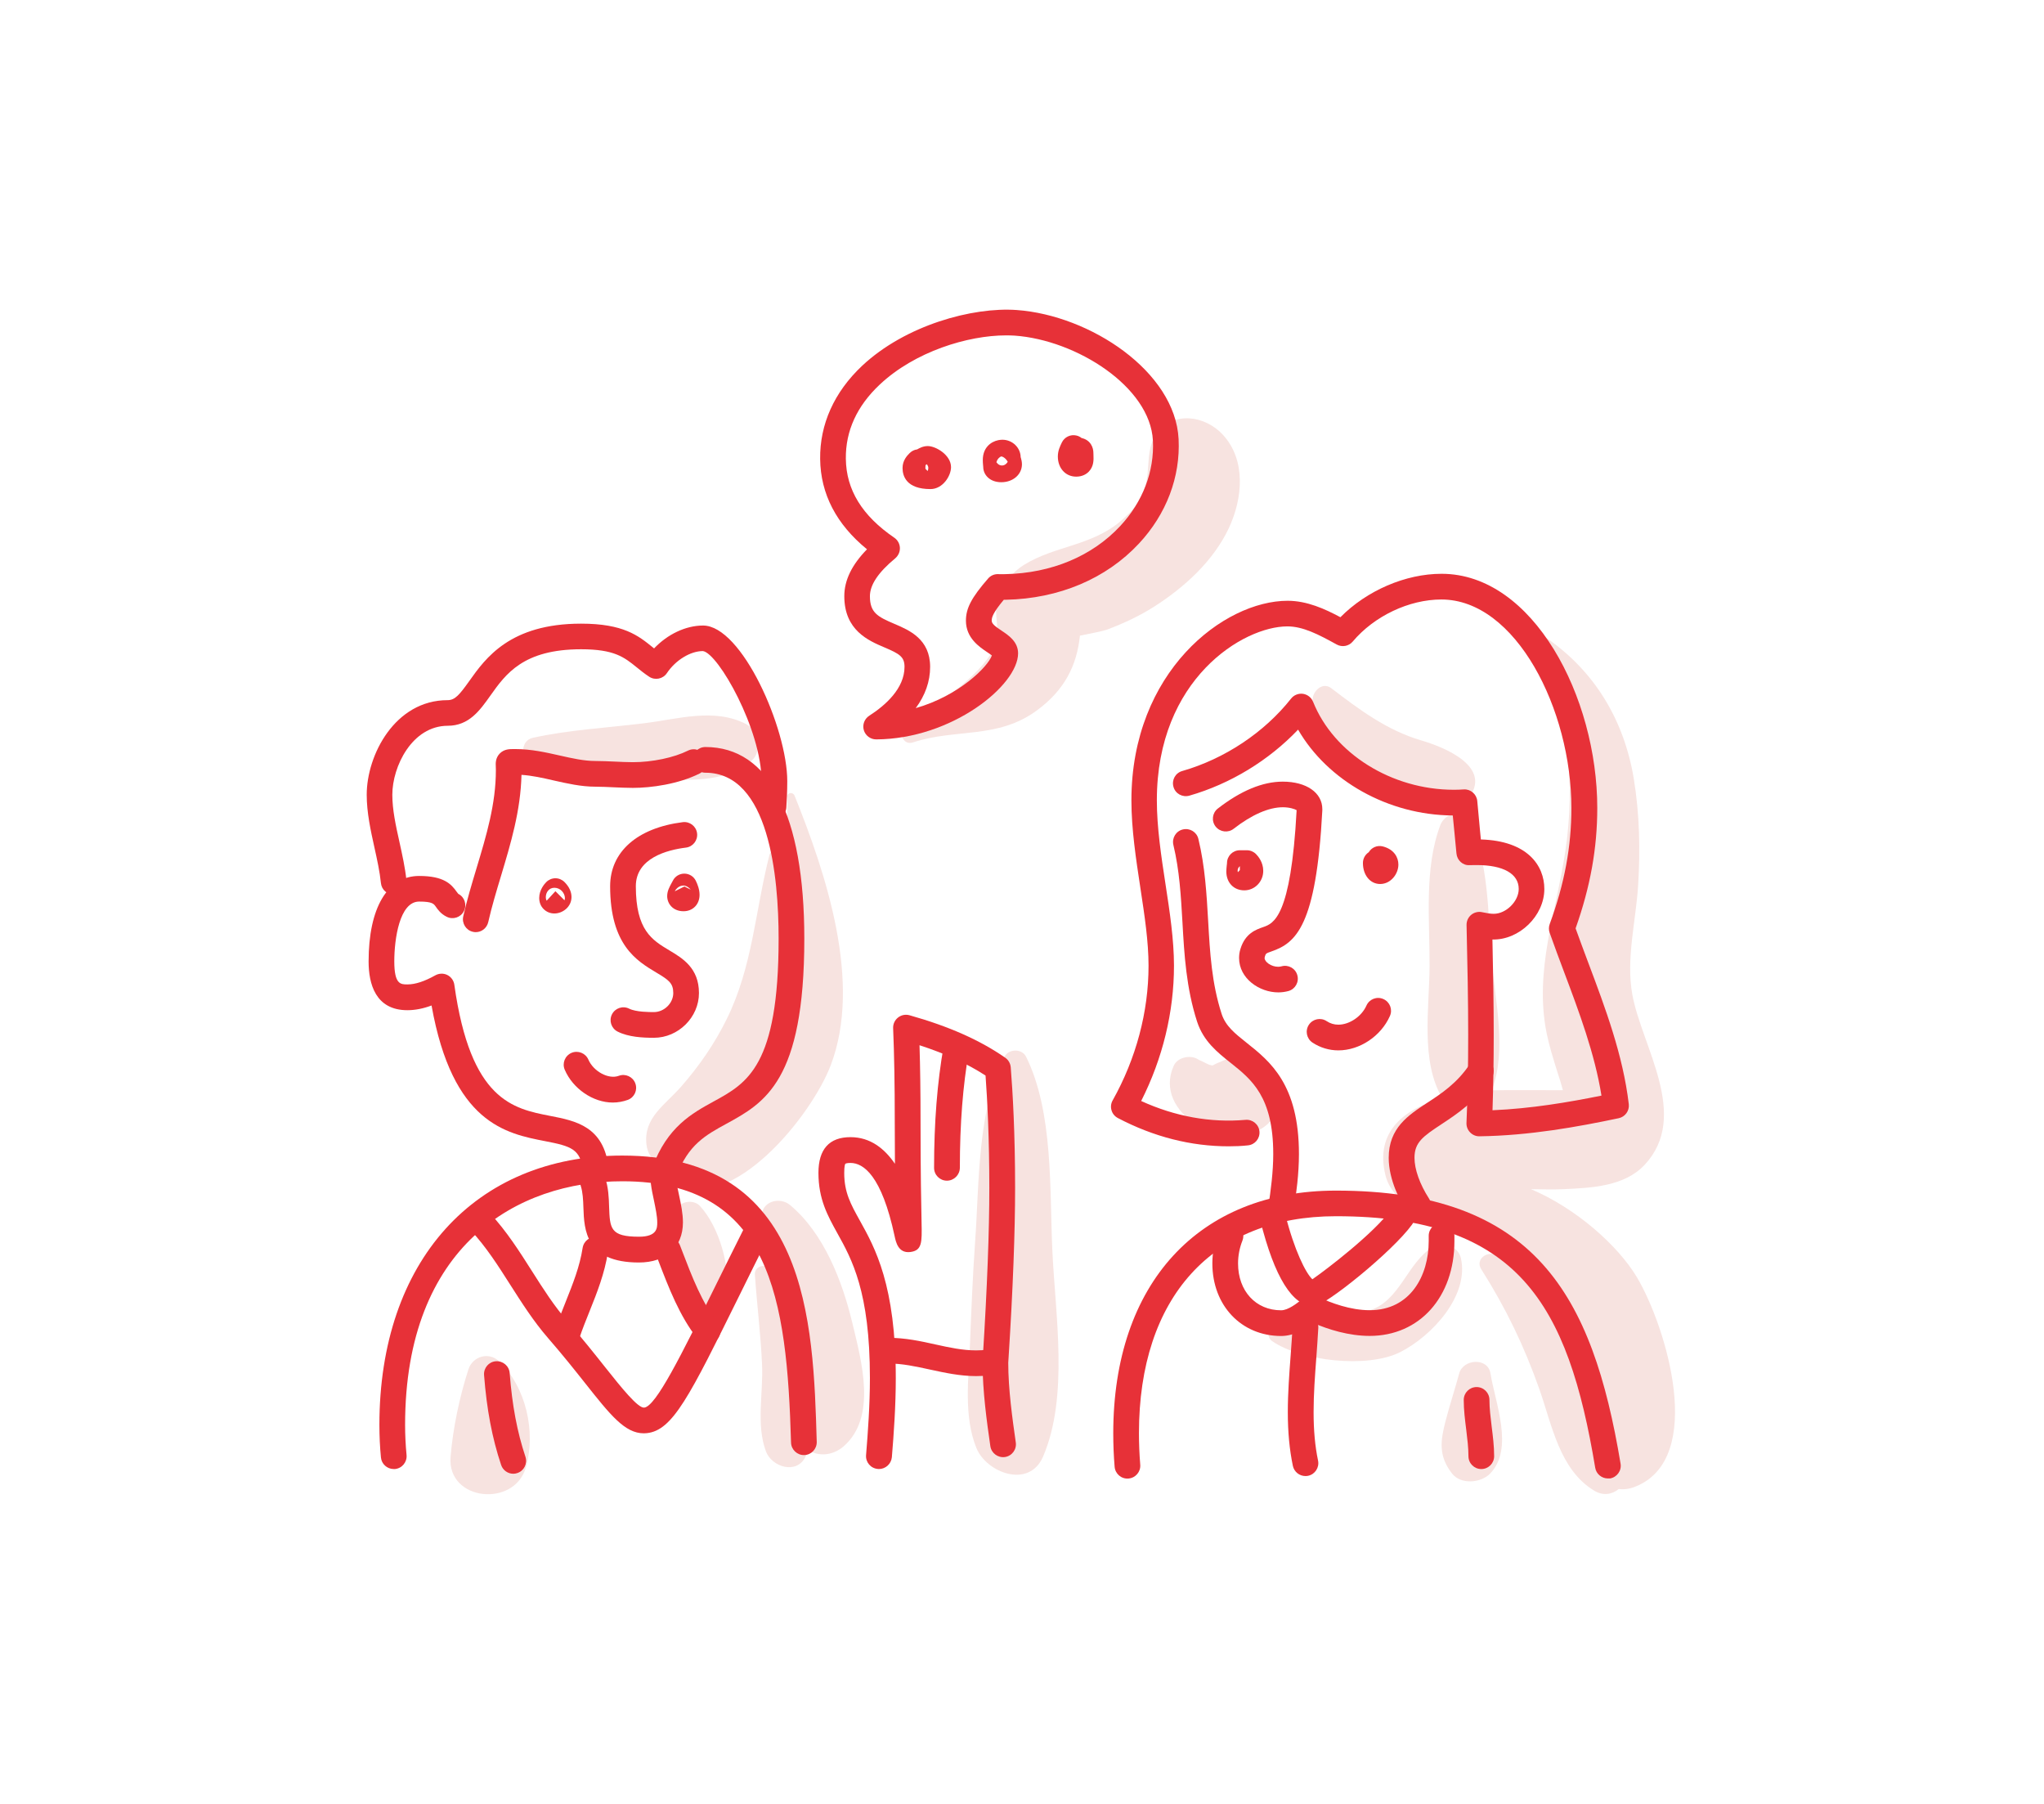 <svg width="680" height="600" viewBox="0 0 680 600" fill="none" xmlns="http://www.w3.org/2000/svg">
<path d="M264.331 264.623C263.847 263.427 261.937 263.455 261.937 264.937C261.937 271.633 261.852 278.358 261.738 285.082C261.51 284.655 261.339 284.228 261.111 283.8C259.943 281.692 256.552 282.147 255.954 284.484C251.252 302.891 250.397 321.441 241.82 338.852C237.774 347.087 232.645 354.524 226.604 361.419C221.276 367.517 214.038 371.734 215.064 380.653C215.406 383.617 216.888 386.124 219.908 387.007C219.595 389.629 221.703 393.077 224.04 394.16C244.128 403.506 270.03 370.936 276.356 354.353C286.899 326.684 274.788 290.639 264.331 264.623Z" fill="#F7E3E0"/>
<path d="M232.873 401.143C230.821 398.921 226.576 399.377 225.179 402.141C220.991 410.546 220.905 424.48 224.723 432.915C227.858 439.867 240.652 438.471 241.763 430.692C243.045 421.517 239.313 408.124 232.873 401.143Z" fill="#F7E3E0"/>
<path d="M166.052 452.8C162.633 449.523 157.247 451.09 155.822 455.507C152.888 464.597 150.665 475.111 149.896 484.628C148.727 499.274 171.153 501.554 174.971 488.019C178.333 476.137 174.999 461.377 166.052 452.8Z" fill="#F7E3E0"/>
<path d="M283.565 440.065C280.231 426.103 274.076 410.174 262.821 400.799C259.373 397.922 253.275 399.574 253.417 404.703C253.56 410.288 254.443 415.816 255.497 421.373C253.617 420.518 250.967 421.515 251.138 423.966C251.822 434.024 253.104 444.026 253.531 454.084C253.93 463.459 251.508 473.888 254.814 482.75C256.751 487.964 265.1 490.586 268.007 484.459C268.348 483.776 268.576 483.035 268.861 482.294C272.566 484.659 277.239 484.032 280.658 481.069C291.828 471.323 286.613 452.774 283.565 440.065Z" fill="#F7E3E0"/>
<path d="M350.098 415.986C349.157 395.812 350.497 369.882 341.35 351.475C339.982 348.711 335.566 348.796 334.169 351.475C325.08 368.913 325.792 393.932 324.396 413.137C323.598 424.449 323.142 435.847 322.686 447.188C322.23 458.415 320.549 471.095 324.823 481.609C328.185 489.873 342.347 495.258 346.992 484.516C355.597 464.541 351.095 437.443 350.098 415.986Z" fill="#F7E3E0"/>
<path d="M406.804 144.575C400.934 138.221 390.391 136.568 384.806 144.262C381.956 148.194 382.27 152.611 381.814 157.17C381.13 164.265 378.822 168.055 373.294 172.927C363.349 181.675 351.097 181.39 340.611 187.915C336.878 190.224 333.06 194.612 331.863 198.886C330.21 204.813 333.43 209.97 330.552 215.812C325.822 225.414 310.179 235.273 301.374 241.343C298.667 243.195 300.234 248.096 303.739 246.928C318.043 242.226 331.834 245.93 344.942 236.299C354.146 229.546 358.249 221.368 359.275 211.423C362.523 210.74 366.826 209.97 368.421 209.372C373.835 207.32 379.192 204.841 384.065 201.707C394.123 195.267 403.641 186.605 408.798 175.691C413.386 165.918 414.668 153.095 406.804 144.575Z" fill="#F7E3E0"/>
<path d="M544.632 424.934C538.249 414.191 524.201 401.825 509.327 395.528C512.946 395.585 516.593 395.699 520.212 395.528C529.359 395.1 540.386 394.673 547.14 387.435C562.384 371.108 546.142 348.056 543.036 330.759C540.899 318.934 544.233 306.368 544.974 294.486C545.715 282.604 545.458 270.721 543.521 258.953C540.329 239.719 530.641 223.392 514.627 212.308C511.778 210.341 508.188 214.188 509.926 217.009C522.15 236.556 524.088 260.606 520.782 283.003C517.733 303.462 510.325 322.838 514.542 343.667C515.425 347.999 516.764 352.216 518.075 356.433C518.759 358.456 519.386 360.536 519.956 362.616C512.832 362.588 500.722 362.559 496.277 362.645C501.434 349.395 497.303 332.469 496.191 318.678C494.995 303.633 495.336 286.935 488.84 273.086C486.731 268.584 480.662 270.55 479.209 274.34C473.709 288.787 475.675 306.169 475.59 321.356C475.533 335.119 472.512 353.014 479.807 365.209C467.668 368.686 457.182 376.066 460.944 391.025C463.166 399.83 474.08 405.244 482.428 402.252C490.663 412.71 505.908 418.637 514.371 429.151C515.881 431.032 517.306 433.311 518.645 435.819C513.117 428.097 506.421 421.401 497.531 417.383C494.624 416.072 490.749 418.922 492.772 422.141C500.921 434.992 507.105 447.787 512.148 462.148C516.365 474.172 518.873 488.876 530.385 495.828C533.348 497.624 536.369 497.054 538.534 495.258C540.272 495.486 542.096 495.258 544.005 494.489C567.684 485.114 554.292 441.261 544.632 424.934Z" fill="#F7E3E0"/>
<path d="M495.849 456.821C494.965 451.379 486.759 452.005 485.448 456.821C484.023 462.093 482.314 467.25 480.946 472.522C479.151 479.303 478.553 484.375 483.083 490.131C486.047 493.892 492.686 493.266 495.735 490.131C503.713 481.868 497.501 466.88 495.849 456.821Z" fill="#F7E3E0"/>
<path d="M424.782 357.061C422.759 353.613 418.314 350.479 414.097 350.935C411.39 351.22 409.452 351.704 407.03 352.73C407.258 352.645 407.458 352.559 407.771 352.417C406.745 352.844 405.719 353.3 404.694 353.727C403.953 354.126 403.582 354.269 403.554 354.326C403.44 354.326 403.297 354.354 403.183 354.383C403.126 354.354 402.87 354.297 402.414 354.183C402.528 354.24 402.585 354.269 402.642 354.297C401.559 353.87 400.448 353.243 399.394 352.759C399.08 352.616 398.938 352.559 398.852 352.531C398.795 352.474 398.71 352.417 398.539 352.331C396.06 350.764 391.785 351.619 390.503 354.44C386.884 362.361 391.102 369.656 397.997 374.101C406.033 379.287 420.28 379.771 424.811 369.542C426.606 365.353 427.204 361.193 424.782 357.061Z" fill="#F7E3E0"/>
<path d="M472.824 246.273C461.426 242.939 452.166 235.987 442.876 228.891C439.742 226.498 436.095 230.43 436.75 233.593C439.03 244.478 446.096 253.71 454.816 260.463C462.993 266.818 479.52 276.534 488.24 265.906C497.101 255.135 480.432 248.496 472.824 246.273Z" fill="#F7E3E0"/>
<path d="M248.26 240.858C237.603 235.33 225.55 239.206 213.981 240.602C201.842 242.084 189.248 242.768 177.309 245.389C172.806 246.386 173.177 252.912 177.309 254.137C189.732 257.756 203.666 258.582 216.517 258.981C228.57 259.351 240.139 260.862 249.856 253.168C253.759 250.062 252.392 242.996 248.26 240.858Z" fill="#F7E3E0"/>
<path d="M486.017 418.492C485.134 414.531 480.091 412.651 476.728 414.702C468.037 420.031 465.786 432.853 455.386 435.931C444.871 439.037 432.875 435.56 423.215 441.772C421.563 442.827 421.648 444.992 423.215 446.075C432.818 452.714 454.873 455.222 465.786 449.751C476.386 444.394 488.81 430.973 486.017 418.492Z" fill="#F7E3E0"/>
<path d="M198.194 393.279C196.056 393.279 194.204 391.654 193.948 389.46C193.15 382.223 190.101 381.254 181.41 379.573C168.303 377.037 150.551 373.589 143.569 334.437C140.749 335.492 138.07 336.004 135.534 336.004C124.877 336.004 122.626 327.171 122.626 319.791C122.626 301.982 128.895 291.354 139.438 291.354C147.559 291.354 150.095 293.975 151.975 296.682C152.146 296.91 152.374 297.223 152.46 297.309C154.568 298.363 155.395 300.928 154.34 303.036C153.286 305.145 150.693 306 148.585 304.917C146.618 303.948 145.621 302.495 144.966 301.555C144.31 300.614 143.797 299.873 139.438 299.873C132.913 299.873 131.174 312.354 131.174 319.763C131.174 327.428 133.283 327.428 135.534 327.428C138.156 327.428 141.204 326.43 144.823 324.407C146.048 323.723 147.559 323.666 148.812 324.293C150.066 324.92 150.95 326.117 151.149 327.542C156.534 366.009 170.639 368.745 183.063 371.167C191.44 372.791 200.957 374.643 202.468 388.52C202.724 390.856 201.043 392.965 198.678 393.222C198.507 393.279 198.364 393.279 198.194 393.279Z" fill="#E73138"/>
<path d="M221.048 394.017C220.564 394.017 220.051 393.931 219.566 393.76C217.344 392.934 216.232 390.484 217.03 388.261C222.017 374.783 230.223 370.309 237.489 366.32C248.574 360.251 259.031 354.552 259.031 312.209C259.031 291.608 255.868 257.015 234.668 257.015C232.303 257.015 230.394 255.106 230.394 252.741C230.394 250.376 232.303 248.467 234.668 248.467C255.897 248.467 267.58 271.12 267.58 312.209C267.58 359.624 254.358 366.833 241.593 373.814C234.782 377.547 228.913 380.738 225.066 391.196C224.439 392.963 222.786 394.017 221.048 394.017Z" fill="#E73138"/>
<path d="M158.273 310.045C157.96 310.045 157.647 310.017 157.333 309.931C155.025 309.418 153.6 307.11 154.113 304.802C155.338 299.36 156.963 294.003 158.53 288.788C161.835 277.818 164.97 267.417 164.97 256.134C164.97 255.678 164.941 255.307 164.941 254.994C164.884 253.911 164.799 252.144 166.252 250.634C167.734 249.124 169.557 249.152 170.84 249.152H171.523C176.709 249.152 181.525 250.235 186.198 251.289C190.358 252.23 194.291 253.113 198.052 253.113C200.189 253.113 202.354 253.227 204.492 253.313C206.515 253.398 208.509 253.512 210.532 253.512C217.029 253.512 224.21 252.002 228.883 249.665C230.991 248.611 233.556 249.466 234.61 251.574C235.665 253.683 234.81 256.248 232.701 257.302C225.692 260.807 216.659 262.06 210.532 262.06C208.395 262.06 206.23 261.946 204.093 261.861C202.07 261.775 200.075 261.661 198.052 261.661C193.322 261.661 188.734 260.607 184.289 259.61C180.585 258.755 177.051 257.957 173.489 257.729C173.205 269.668 169.899 280.61 166.708 291.239C165.112 296.539 163.602 301.525 162.434 306.683C161.978 308.706 160.211 310.045 158.273 310.045Z" fill="#E73138"/>
<path d="M130.976 297.562C128.81 297.562 126.958 295.938 126.73 293.744C126.331 289.868 125.476 285.993 124.565 281.89C123.311 276.191 122 270.293 122 264.337C122 251.144 131.375 232.879 148.927 232.879C151.349 232.879 152.831 231.141 156.136 226.496C161.522 218.917 169.671 207.434 193.322 207.434C207.398 207.434 212.356 211.423 217.143 215.298C217.286 215.412 217.457 215.555 217.599 215.669C222.073 210.967 228.114 208.06 233.898 208.06C246.778 208.06 261.908 242.282 261.908 259.835C261.908 263.226 261.737 266.446 261.595 268.583C261.452 270.948 259.429 272.715 257.064 272.572C254.699 272.43 252.904 270.407 253.075 268.041C253.189 266.018 253.36 262.969 253.36 259.807C253.36 242.681 238.942 217.264 233.841 216.552C229.681 216.552 224.751 219.572 221.873 223.875C220.563 225.841 217.913 226.382 215.947 225.072C214.351 224.017 213.012 222.935 211.758 221.909C207.626 218.575 204.349 215.953 193.322 215.953C174.088 215.953 168.247 224.16 163.118 231.398C159.641 236.299 156.022 241.399 148.956 241.399C137.074 241.428 130.52 254.962 130.52 264.337C130.52 269.352 131.66 274.538 132.885 280.038C133.797 284.198 134.766 288.501 135.221 292.832C135.478 295.168 133.768 297.277 131.432 297.533C131.261 297.562 131.118 297.562 130.976 297.562Z" fill="#E73138"/>
<path d="M217.542 345.18C213.838 345.18 209.108 344.952 205.489 343.129C203.38 342.075 202.526 339.51 203.58 337.401C204.634 335.293 207.199 334.438 209.307 335.492C211.587 336.632 216.06 336.632 217.542 336.632C220.962 336.632 223.982 333.669 223.982 330.306C223.982 327.029 222.529 325.975 218.312 323.468C211.843 319.592 202.981 314.321 202.981 294.774C202.981 283.319 212.014 275.369 227.145 273.46C229.481 273.175 231.618 274.827 231.903 277.164C232.188 279.501 230.536 281.638 228.199 281.923C221.959 282.692 211.53 285.399 211.53 294.745C211.53 309.448 216.944 312.668 222.7 316.116C227.088 318.738 232.53 321.986 232.53 330.306C232.53 338.37 225.663 345.18 217.542 345.18Z" fill="#E73138"/>
<path d="M184.43 303.832C183.063 303.832 181.809 303.319 180.868 302.379C179.9 301.439 179.387 300.128 179.387 298.675C179.387 295.939 181.182 293.945 181.752 293.375C182.55 292.577 183.632 292.121 184.772 292.121C185.912 292.121 186.995 292.577 187.793 293.375C189.331 294.914 190.129 296.623 190.129 298.361C190.129 301.638 187.194 303.832 184.43 303.832ZM184.43 295.284C182.578 295.284 181.581 296.88 181.581 298.39C181.581 299.045 181.78 299.473 181.866 299.587L184.772 296.424L187.793 299.444C187.85 299.359 187.935 299.102 187.935 298.703C187.935 297.877 187.536 296.994 186.909 296.338C186.254 295.654 185.342 295.284 184.43 295.284Z" fill="#E73138"/>
<path d="M227.401 303.089C223.84 303.089 221.959 300.553 221.959 298.046C221.959 296.336 222.757 294.94 223.441 293.686C223.583 293.43 223.726 293.173 223.84 292.945C224.552 291.492 226.034 290.58 227.658 290.58C229.282 290.58 230.764 291.492 231.476 292.945C232.046 294.085 232.73 295.852 232.73 297.59C232.758 300.781 230.507 303.089 227.401 303.089ZM227.401 294.541C226.091 294.541 225.008 295.424 224.495 296.45L227.686 294.854L229.795 295.909C229.111 295.054 228.142 294.541 227.401 294.541Z" fill="#E73138"/>
<path d="M203.864 366.72C197.311 366.72 190.586 362.132 187.879 355.806C186.939 353.641 187.964 351.133 190.13 350.193C192.295 349.281 194.803 350.278 195.743 352.444C197.396 356.291 202.383 359.112 205.859 357.829C208.053 357.003 210.532 358.114 211.358 360.337C212.185 362.56 211.073 365.01 208.851 365.836C207.255 366.406 205.574 366.72 203.864 366.72Z" fill="#E73138"/>
<path d="M130.977 488.617C128.812 488.617 126.931 486.964 126.732 484.77C126.39 481.237 126.219 477.59 126.219 473.942C126.219 419.518 157.933 384.355 207.029 384.355C268.919 384.355 270.544 439.378 271.712 479.584C271.769 481.949 269.917 483.915 267.552 483.972C265.244 484.058 263.221 482.177 263.164 479.812C261.767 432.255 256.581 392.904 207.029 392.904C172.095 392.904 134.767 414.189 134.767 473.942C134.767 477.305 134.938 480.667 135.252 483.944C135.479 486.28 133.77 488.389 131.405 488.617C131.262 488.617 131.12 488.617 130.977 488.617Z" fill="#E73138"/>
<path d="M214.18 476.736C207.883 476.736 203.067 470.666 194.69 460.095C191.213 455.707 187.253 450.72 182.323 445.05C177.451 439.436 173.575 433.31 169.786 427.383C165.654 420.886 161.722 414.732 156.678 409.289C155.082 407.551 155.168 404.844 156.906 403.248C158.644 401.653 161.351 401.738 162.947 403.476C168.532 409.489 172.834 416.27 176.995 422.824C180.756 428.751 184.318 434.336 188.763 439.465C193.806 445.278 197.995 450.549 201.357 454.795C206.686 461.491 212.242 468.444 214.323 468.187C218.226 467.76 226.632 450.749 238.258 427.212C241.164 421.342 244.384 414.817 248.003 407.608C249.057 405.499 251.622 404.645 253.73 405.699C255.839 406.753 256.694 409.318 255.64 411.426C252.021 418.635 248.801 425.161 245.923 431.002C229.368 464.483 223.811 475.767 215.206 476.679C214.892 476.707 214.522 476.736 214.18 476.736Z" fill="#E73138"/>
<path d="M212.555 419.922C194.746 419.922 194.347 408.98 194.091 401.714C194.005 399.064 193.891 396.556 193.207 394.447C192.466 392.196 193.663 389.774 195.914 389.034C198.165 388.293 200.587 389.489 201.328 391.741C202.411 394.989 202.554 398.38 202.639 401.372C202.895 408.609 203.009 411.345 212.584 411.345C218.653 411.345 218.653 408.381 218.653 406.615C218.653 404.506 218.083 401.885 217.57 399.349C217.171 397.525 216.772 395.616 216.544 393.792C216.259 391.456 217.912 389.318 220.249 389.034C222.614 388.749 224.722 390.401 225.007 392.738C225.178 394.22 225.549 395.844 225.919 397.582C226.546 400.545 227.201 403.623 227.201 406.615C227.173 414.821 221.588 419.922 212.555 419.922Z" fill="#E73138"/>
<path d="M188.677 448.073C188.221 448.073 187.766 448.016 187.338 447.845C185.087 447.104 183.89 444.682 184.631 442.431C185.714 439.183 186.968 436.048 188.193 432.999C190.587 426.987 192.866 421.317 193.835 415.048C194.205 412.711 196.399 411.087 198.707 411.486C201.044 411.857 202.64 414.022 202.269 416.359C201.158 423.596 198.594 430.008 196.114 436.191C194.889 439.24 193.721 442.146 192.724 445.138C192.125 446.962 190.473 448.073 188.677 448.073Z" fill="#E73138"/>
<path d="M235.409 446.932C234.156 446.932 232.902 446.363 232.047 445.308C226.063 437.729 222.473 428.326 218.996 419.264L218.227 417.27C217.372 415.076 218.483 412.597 220.678 411.742C222.9 410.887 225.351 411.998 226.206 414.192L226.975 416.187C230.223 424.678 233.586 433.426 238.772 439.98C240.225 441.832 239.911 444.51 238.059 445.992C237.261 446.619 236.321 446.932 235.409 446.932Z" fill="#E73138"/>
<path d="M170.756 490.185C168.96 490.185 167.308 489.045 166.709 487.25C163.717 478.302 161.922 468.785 161.039 457.359C160.868 454.994 162.606 452.942 164.971 452.771C167.308 452.6 169.388 454.339 169.559 456.704C170.385 467.418 172.038 476.251 174.802 484.543C175.543 486.794 174.346 489.216 172.095 489.957C171.639 490.128 171.183 490.185 170.756 490.185Z" fill="#E73138"/>
<path d="M292.398 488.618C292.284 488.618 292.17 488.618 292.028 488.59C289.663 488.39 287.925 486.338 288.124 483.973C288.751 476.308 289.406 467.276 289.406 458.328C289.406 429.663 283.394 418.835 278.55 410.144C275.33 404.331 272.281 398.832 272.281 390.112C272.281 382.248 275.872 378.23 282.938 378.23C289.549 378.23 294.279 382.048 297.727 387.092C297.698 382.96 297.67 378.23 297.67 372.816C297.67 360.735 297.499 350.932 297.128 341.985C297.072 340.617 297.67 339.307 298.753 338.452C299.835 337.597 301.232 337.312 302.571 337.682C315.65 341.358 326.05 345.974 334.428 351.816C335.482 352.557 336.138 353.696 336.252 354.979C336.907 363.185 337.705 376.805 337.705 395.099C337.705 409.66 336.992 428.637 335.539 451.518C335.482 452.458 335.454 453.057 335.425 453.228C335.425 462.175 336.821 471.949 337.933 479.785C338.275 482.121 336.65 484.287 334.314 484.629C331.977 484.942 329.812 483.347 329.47 481.01C328.302 472.889 326.877 462.774 326.877 453.114C326.877 453.028 326.905 452.288 326.991 451.005C328.416 428.295 329.128 409.489 329.128 395.127C329.128 378.544 328.473 365.921 327.874 357.743C321.833 353.81 314.596 350.477 305.905 347.656C306.133 355.121 306.247 363.271 306.247 372.845C306.247 390.511 306.475 401.026 306.589 406.668C306.731 413.25 306.788 415.957 302.799 416.441C298.838 416.897 298.04 413.136 297.613 411.113C293.31 391.024 287.269 386.807 282.938 386.807C281.798 386.807 281.314 387.007 281.229 387.092C281.143 387.206 280.858 387.719 280.858 390.141C280.858 396.666 283.052 400.57 286.073 406.012C291.116 415.074 298.012 427.469 298.012 458.357C298.012 467.618 297.356 476.878 296.701 484.714C296.473 486.937 294.592 488.618 292.398 488.618Z" fill="#E73138"/>
<path d="M324.74 457.706C319.354 457.706 314.311 456.595 309.438 455.54C304.708 454.514 300.235 453.517 295.533 453.517C293.168 453.517 291.259 451.608 291.259 449.243C291.259 446.878 293.168 444.969 295.533 444.969C301.146 444.969 306.304 446.08 311.262 447.191C315.907 448.217 320.266 449.157 324.74 449.157C326.051 449.157 327.276 449.072 328.501 448.929C330.866 448.645 333.003 450.269 333.317 452.605C333.63 454.942 331.977 457.107 329.641 457.421C328.045 457.62 326.393 457.706 324.74 457.706Z" fill="#E73138"/>
<path d="M315.023 392.708C312.658 392.708 310.749 390.799 310.749 388.433C310.749 373.303 311.803 360.053 313.94 347.914C314.339 345.578 316.562 344.039 318.898 344.438C321.235 344.837 322.774 347.059 322.375 349.396C320.323 361.05 319.326 373.816 319.326 388.433C319.297 390.799 317.36 392.708 315.023 392.708Z" fill="#E73138"/>
<path d="M291.484 245.932C289.604 245.932 287.922 244.678 287.381 242.883C286.84 241.059 287.58 239.093 289.176 238.067C294.533 234.619 300.916 229.006 300.916 221.797C300.916 218.463 299.263 217.465 294.22 215.328C288.92 213.077 280.884 209.658 280.884 198.289C280.884 193.017 283.363 187.888 288.435 182.702C278.234 174.382 272.991 164.295 272.849 152.669C272.706 141.129 277.522 130.415 286.783 121.695C301.229 108.132 323.598 102.063 338.244 103.117C362.721 104.884 390.959 123.604 392.098 146.03C392.725 158.624 388.052 170.991 378.905 180.793C368.021 192.476 352.32 199.115 334.682 199.485C334.425 199.485 334.198 199.485 333.941 199.485C330.265 203.902 329.923 205.384 329.923 206.41C329.923 207.435 330.892 208.233 333.257 209.8C335.565 211.339 338.7 213.448 338.7 217.323C338.671 228.008 316.616 245.818 291.484 245.932ZM334.71 111.551C322.002 111.551 304.364 116.908 292.652 127.936C285.073 135.059 281.283 143.351 281.397 152.583C281.511 162.927 286.811 171.532 297.525 178.855C298.636 179.625 299.32 180.85 299.377 182.189C299.434 183.528 298.864 184.811 297.838 185.694C292.168 190.396 289.404 194.527 289.404 198.317C289.404 203.817 292.026 205.156 297.525 207.492C302.54 209.629 309.436 212.564 309.436 221.825C309.436 226.641 307.812 231.257 304.649 235.531C319.095 231.399 328.727 221.711 329.98 218.007C329.553 217.665 328.926 217.266 328.47 216.953C325.792 215.157 321.346 212.194 321.346 206.438C321.346 202.306 323.199 198.773 328.727 192.419C329.553 191.45 330.807 190.909 332.06 190.966C332.858 190.994 333.685 190.994 334.482 190.966C349.784 190.652 363.347 184.982 372.637 175.009C380.188 166.916 384.063 156.772 383.55 146.514C382.638 128.648 358.133 113.118 337.617 111.637C336.677 111.58 335.708 111.551 334.71 111.551Z" fill="#E73138"/>
<path d="M309.55 162.673C301.486 162.673 300.261 158.285 300.261 155.664C300.261 153.071 301.856 151.475 302.626 150.706C303.31 150.022 304.164 149.594 305.105 149.48C305.931 149.025 307.071 148.369 308.667 148.369C311.317 148.369 316.389 151.333 316.389 155.379C316.389 158.285 313.653 162.673 309.55 162.673ZM307.897 155.949L308.61 156.661C308.724 156.405 308.838 156.063 308.838 155.635C308.838 155.208 308.61 154.752 308.325 154.41C308.125 154.524 307.983 154.638 307.926 154.695C307.926 154.723 307.869 154.98 307.869 155.379C307.84 155.578 307.869 155.778 307.897 155.949Z" fill="#E73138"/>
<path d="M333.115 160.393C329.183 160.393 327.102 157.829 327.102 155.293C327.102 155.093 327.074 154.894 327.045 154.666C326.988 154.124 326.96 153.554 326.96 153.013C326.96 148.91 329.61 146.915 332.117 146.402C332.602 146.317 333.058 146.26 333.457 146.26C336.819 146.26 339.555 148.91 339.555 152.158C339.555 152.044 339.612 152.187 339.64 152.301C339.782 152.842 339.982 153.583 339.982 154.466C339.953 157.829 337.019 160.393 333.115 160.393ZM331.491 153.754C332.032 154.523 332.83 154.979 333.77 154.78C334.369 154.666 334.938 154.153 335.252 153.611C334.653 152.443 333.571 151.816 333.086 151.816C332.687 151.902 331.776 152.614 331.491 153.754Z" fill="#E73138"/>
<path d="M358.022 158.538C354.488 158.538 351.924 155.717 351.924 151.842C351.924 149.875 352.665 148.422 353.292 147.111C354.175 145.345 356.17 144.404 358.107 144.86C358.734 145.003 359.332 145.288 359.817 145.687C362.894 146.371 363.749 148.964 363.749 150.588C363.749 150.901 363.749 151.186 363.778 151.443C363.835 152.896 363.92 155.09 362.239 156.857C361.498 157.626 360.159 158.538 358.022 158.538Z" fill="#E73138"/>
<path d="M408.769 381.279C396.174 381.279 383.779 378.116 371.897 371.875C370.871 371.334 370.102 370.422 369.788 369.311C369.446 368.2 369.589 367.003 370.159 366.006C377.966 352.072 382.098 336.571 382.098 321.212C382.098 313.205 380.787 304.543 379.391 295.396C377.938 285.793 376.399 275.877 376.399 266.218C376.399 223.476 407.116 199.825 428.373 199.825C434.841 199.825 440.825 202.561 445.926 205.296C454.702 196.435 467.553 190.85 479.578 190.85C510.095 190.85 531.381 231.882 531.381 268.725C531.381 282.175 529.073 294.94 524.172 308.789C525.539 312.607 526.964 316.397 528.389 320.215C534.088 335.345 539.958 351.017 541.867 367.259C542.123 369.453 540.67 371.477 538.504 371.932C524.969 374.782 508.898 377.717 492.201 377.945C491.004 377.973 489.893 377.489 489.066 376.634C488.24 375.779 487.813 374.639 487.87 373.471C488.268 364.495 488.439 354.95 488.439 344.293C488.439 332.752 488.211 321.298 487.898 307.677C487.87 306.367 488.439 305.113 489.437 304.286C490.434 303.46 491.802 303.118 493.056 303.403C494.537 303.717 495.791 303.944 496.931 303.944C501.062 303.944 505.251 299.784 505.251 295.681C505.251 290.638 500.151 287.731 491.289 287.731C490.52 287.731 489.722 287.76 488.924 287.76C486.673 287.931 484.735 286.135 484.536 283.884C484.308 281.405 484.08 278.955 483.823 276.476C483.652 274.738 483.481 272.971 483.31 271.233C461.854 271.119 441.68 259.692 431.849 242.681C422.161 252.882 409.31 260.747 395.661 264.65C393.382 265.277 391.017 263.995 390.39 261.716C389.734 259.436 391.045 257.071 393.325 256.444C407.429 252.398 420.622 243.622 429.513 232.366C430.453 231.169 431.963 230.571 433.473 230.77C434.984 230.998 436.266 231.996 436.836 233.42C443.731 250.66 462.994 262.684 483.652 262.684C484.735 262.684 485.846 262.656 486.929 262.57C489.209 262.399 491.26 264.138 491.46 266.446C491.745 269.495 492.03 272.572 492.315 275.649C492.429 276.846 492.543 278.014 492.657 279.211C508.215 279.667 513.771 287.931 513.771 295.681C513.771 304.628 505.422 312.721 496.503 312.493C496.76 324.033 496.931 334.12 496.931 344.321C496.931 353.326 496.788 361.532 496.532 369.282C509.354 368.741 521.807 366.632 532.777 364.41C530.554 350.505 525.368 336.656 520.325 323.264C518.701 318.933 517.076 314.601 515.538 310.242C515.196 309.301 515.224 308.276 515.566 307.335C520.496 293.886 522.775 281.605 522.775 268.725C522.775 235.985 504.282 199.398 479.521 199.398C468.778 199.398 457.181 204.897 450.029 213.389C448.718 214.956 446.467 215.355 444.672 214.358C438.545 210.967 433.445 208.345 428.287 208.345C413.613 208.345 384.862 225.812 384.862 266.189C384.862 275.193 386.315 284.796 387.74 294.085C389.136 303.147 390.561 312.55 390.561 321.212C390.561 336.599 386.799 352.072 379.647 366.205C390.931 371.363 402.728 373.5 414.382 372.474C416.719 372.274 418.799 374.013 418.998 376.349C419.198 378.714 417.459 380.766 415.123 380.965C413.071 381.193 410.906 381.279 408.769 381.279Z" fill="#E73138"/>
<path d="M426.178 406.387C425.95 406.387 425.751 406.359 425.523 406.33C423.186 405.96 421.591 403.794 421.933 401.458C422.787 395.816 423.585 389.775 423.585 383.819C423.585 364.785 416.376 359.058 409.423 353.53C404.978 349.996 400.391 346.349 398.254 339.824C394.635 328.654 393.979 317.513 393.381 306.77C392.868 297.88 392.384 289.474 390.361 281.04C389.819 278.732 391.215 276.423 393.523 275.882C395.832 275.341 398.14 276.737 398.681 279.045C400.904 288.249 401.416 297.424 401.929 306.286C402.528 316.971 403.126 327.058 406.403 337.202C407.714 341.277 410.82 343.728 414.752 346.862C422.502 353.017 432.134 360.682 432.134 383.848C432.134 390.373 431.279 396.784 430.367 402.768C430.053 404.877 428.23 406.387 426.178 406.387Z" fill="#E73138"/>
<path d="M471.743 405.188C470.318 405.188 468.951 404.476 468.124 403.222C465.845 399.632 461.998 392.48 461.998 385.099C461.998 375.183 468.523 370.909 474.849 366.777C479.522 363.729 484.822 360.252 489.068 353.812C490.379 351.846 493 351.305 494.995 352.587C496.961 353.898 497.502 356.548 496.22 358.514C491.005 366.407 484.651 370.567 479.551 373.93C473.339 378.004 470.575 379.999 470.575 385.099C470.575 388.918 472.313 393.847 475.39 398.634C476.644 400.629 476.074 403.279 474.08 404.533C473.339 404.96 472.541 405.188 471.743 405.188Z" fill="#E73138"/>
<path d="M425.266 330.079C418.969 330.079 412.216 325.463 412.216 318.624C412.216 317.627 412.358 316.601 412.671 315.632C414.267 310.418 417.857 309.193 420.223 308.366C423.67 307.169 429.455 305.175 431.364 269.471C430.709 269.072 428.97 268.502 426.776 268.502C422.103 268.502 416.433 270.981 410.42 275.654C408.568 277.108 405.861 276.766 404.408 274.914C402.955 273.061 403.297 270.354 405.149 268.93C412.785 263.003 420.052 259.982 426.748 259.982C434.612 259.982 439.912 263.658 439.912 269.129C439.912 269.215 439.912 269.443 439.912 269.528C437.889 308.195 431.05 313.666 422.986 316.459C421.134 317.114 421.134 317.114 420.792 318.168C420.735 318.339 420.707 318.51 420.707 318.653C420.707 319.935 422.901 321.559 425.209 321.559C425.608 321.559 425.978 321.502 426.32 321.417C428.571 320.761 430.965 322.072 431.592 324.352C432.247 326.631 430.908 328.996 428.657 329.623C427.631 329.908 426.463 330.079 425.266 330.079Z" fill="#E73138"/>
<path d="M413.957 296.14C410.423 296.14 407.973 293.547 407.973 289.871C407.973 289.216 408.058 288.532 408.115 287.877C408.144 287.592 408.201 287.335 408.201 287.079C408.201 284.714 410.11 282.805 412.475 282.805H414.811C415.951 282.805 417.034 283.261 417.832 284.058C418.573 284.799 420.254 286.794 420.254 289.643C420.282 293.205 417.461 296.14 413.957 296.14ZM412.475 288.105C412.019 288.475 411.734 288.988 411.734 289.615C411.734 289.928 411.819 290.099 411.819 290.099L412.475 289.415V288.105Z" fill="#E73138"/>
<path d="M459.146 294.03C455.841 294.03 453.419 291.095 453.419 287.049C453.419 285.539 454.188 284.228 455.357 283.459C456.297 281.892 458.149 281.065 460.001 281.521C463.848 282.49 465.216 285.254 465.216 287.534C465.244 290.611 462.737 294.03 459.146 294.03Z" fill="#E73138"/>
<path d="M445.243 349.368C442.165 349.368 439.173 348.456 436.637 346.775C434.671 345.464 434.13 342.814 435.441 340.848C436.751 338.882 439.401 338.34 441.367 339.651C442.536 340.421 443.818 340.819 445.243 340.819C448.947 340.819 452.993 338.084 454.589 334.465C455.558 332.3 458.065 331.331 460.231 332.3C462.396 333.268 463.365 335.776 462.396 337.942C459.404 344.666 452.338 349.368 445.243 349.368Z" fill="#E73138"/>
<path d="M534.915 491.751C532.864 491.751 531.04 490.27 530.698 488.19C521.665 433.936 505.224 404.53 444.417 404.53C403.385 404.53 378.908 431.514 378.908 476.706C378.908 480.097 379.05 483.631 379.335 487.164C379.535 489.529 377.768 491.58 375.431 491.78C373.038 491.979 371.015 490.213 370.815 487.876C370.502 484.115 370.359 480.354 370.359 476.735C370.359 426.955 398.74 396.01 444.417 396.01C510.695 396.01 529.786 430.745 539.133 486.822C539.531 489.158 537.936 491.353 535.628 491.751C535.371 491.723 535.143 491.751 534.915 491.751Z" fill="#E73138"/>
<path d="M437.093 434.479C429.998 434.479 423.985 424.848 419.255 405.842C418.685 403.562 420.082 401.226 422.361 400.656C424.669 400.057 426.977 401.482 427.547 403.762C430.539 415.786 434.443 423.537 436.608 425.503C441.453 422.141 457.096 410.173 462.823 402.28C464.22 400.371 466.87 399.943 468.807 401.34C470.716 402.736 471.144 405.414 469.748 407.323C463.165 416.385 440.74 434.479 437.093 434.479Z" fill="#E73138"/>
<path d="M426.209 444.368C412.959 444.368 403.328 434.223 403.328 420.233C403.328 416.557 404.04 412.853 405.38 409.49C406.263 407.296 408.742 406.242 410.936 407.097C413.13 407.98 414.185 410.459 413.33 412.653C412.389 415.018 411.876 417.64 411.876 420.233C411.876 429.408 417.775 435.819 426.209 435.819C428.574 435.819 431.623 433.369 432.791 432.428C433.732 431.659 434.729 430.89 436.325 430.89C437.094 430.89 437.835 431.061 438.519 431.374C442.793 433.369 449.233 435.791 455.673 435.791C469.236 435.791 475.305 424.25 475.305 412.824V411.057C475.305 408.692 477.214 406.783 479.58 406.783C481.945 406.783 483.854 408.692 483.854 411.057V412.824C483.854 431.374 472.256 444.339 455.673 444.339C448.691 444.339 441.938 442.202 436.98 440.065C434.615 441.803 430.683 444.368 426.209 444.368Z" fill="#E73138"/>
<path d="M434.301 490.953C432.334 490.953 430.539 489.585 430.112 487.562C429.001 482.233 428.431 476.364 428.431 469.667C428.431 463.342 428.915 457.016 429.371 450.889C429.599 447.641 429.855 444.421 430.026 441.23C430.14 438.865 432.163 437.041 434.528 437.184C436.894 437.298 438.689 439.321 438.575 441.686C438.404 444.934 438.147 448.239 437.919 451.545C437.463 457.5 437.008 463.684 437.008 469.667C437.008 475.765 437.492 481.065 438.489 485.795C438.974 488.103 437.492 490.383 435.184 490.867C434.899 490.924 434.614 490.953 434.301 490.953Z" fill="#E73138"/>
<path d="M492.799 488.621C490.434 488.621 488.525 486.712 488.525 484.347C488.525 481.497 488.155 478.591 487.784 475.513C487.385 472.322 486.958 469.017 486.958 465.626C486.958 463.261 488.867 461.352 491.232 461.352C493.597 461.352 495.506 463.261 495.506 465.626C495.506 468.475 495.877 471.382 496.247 474.459C496.646 477.65 497.074 480.956 497.074 484.347C497.074 486.712 495.164 488.621 492.799 488.621Z" fill="#E73138"/>
</svg>
